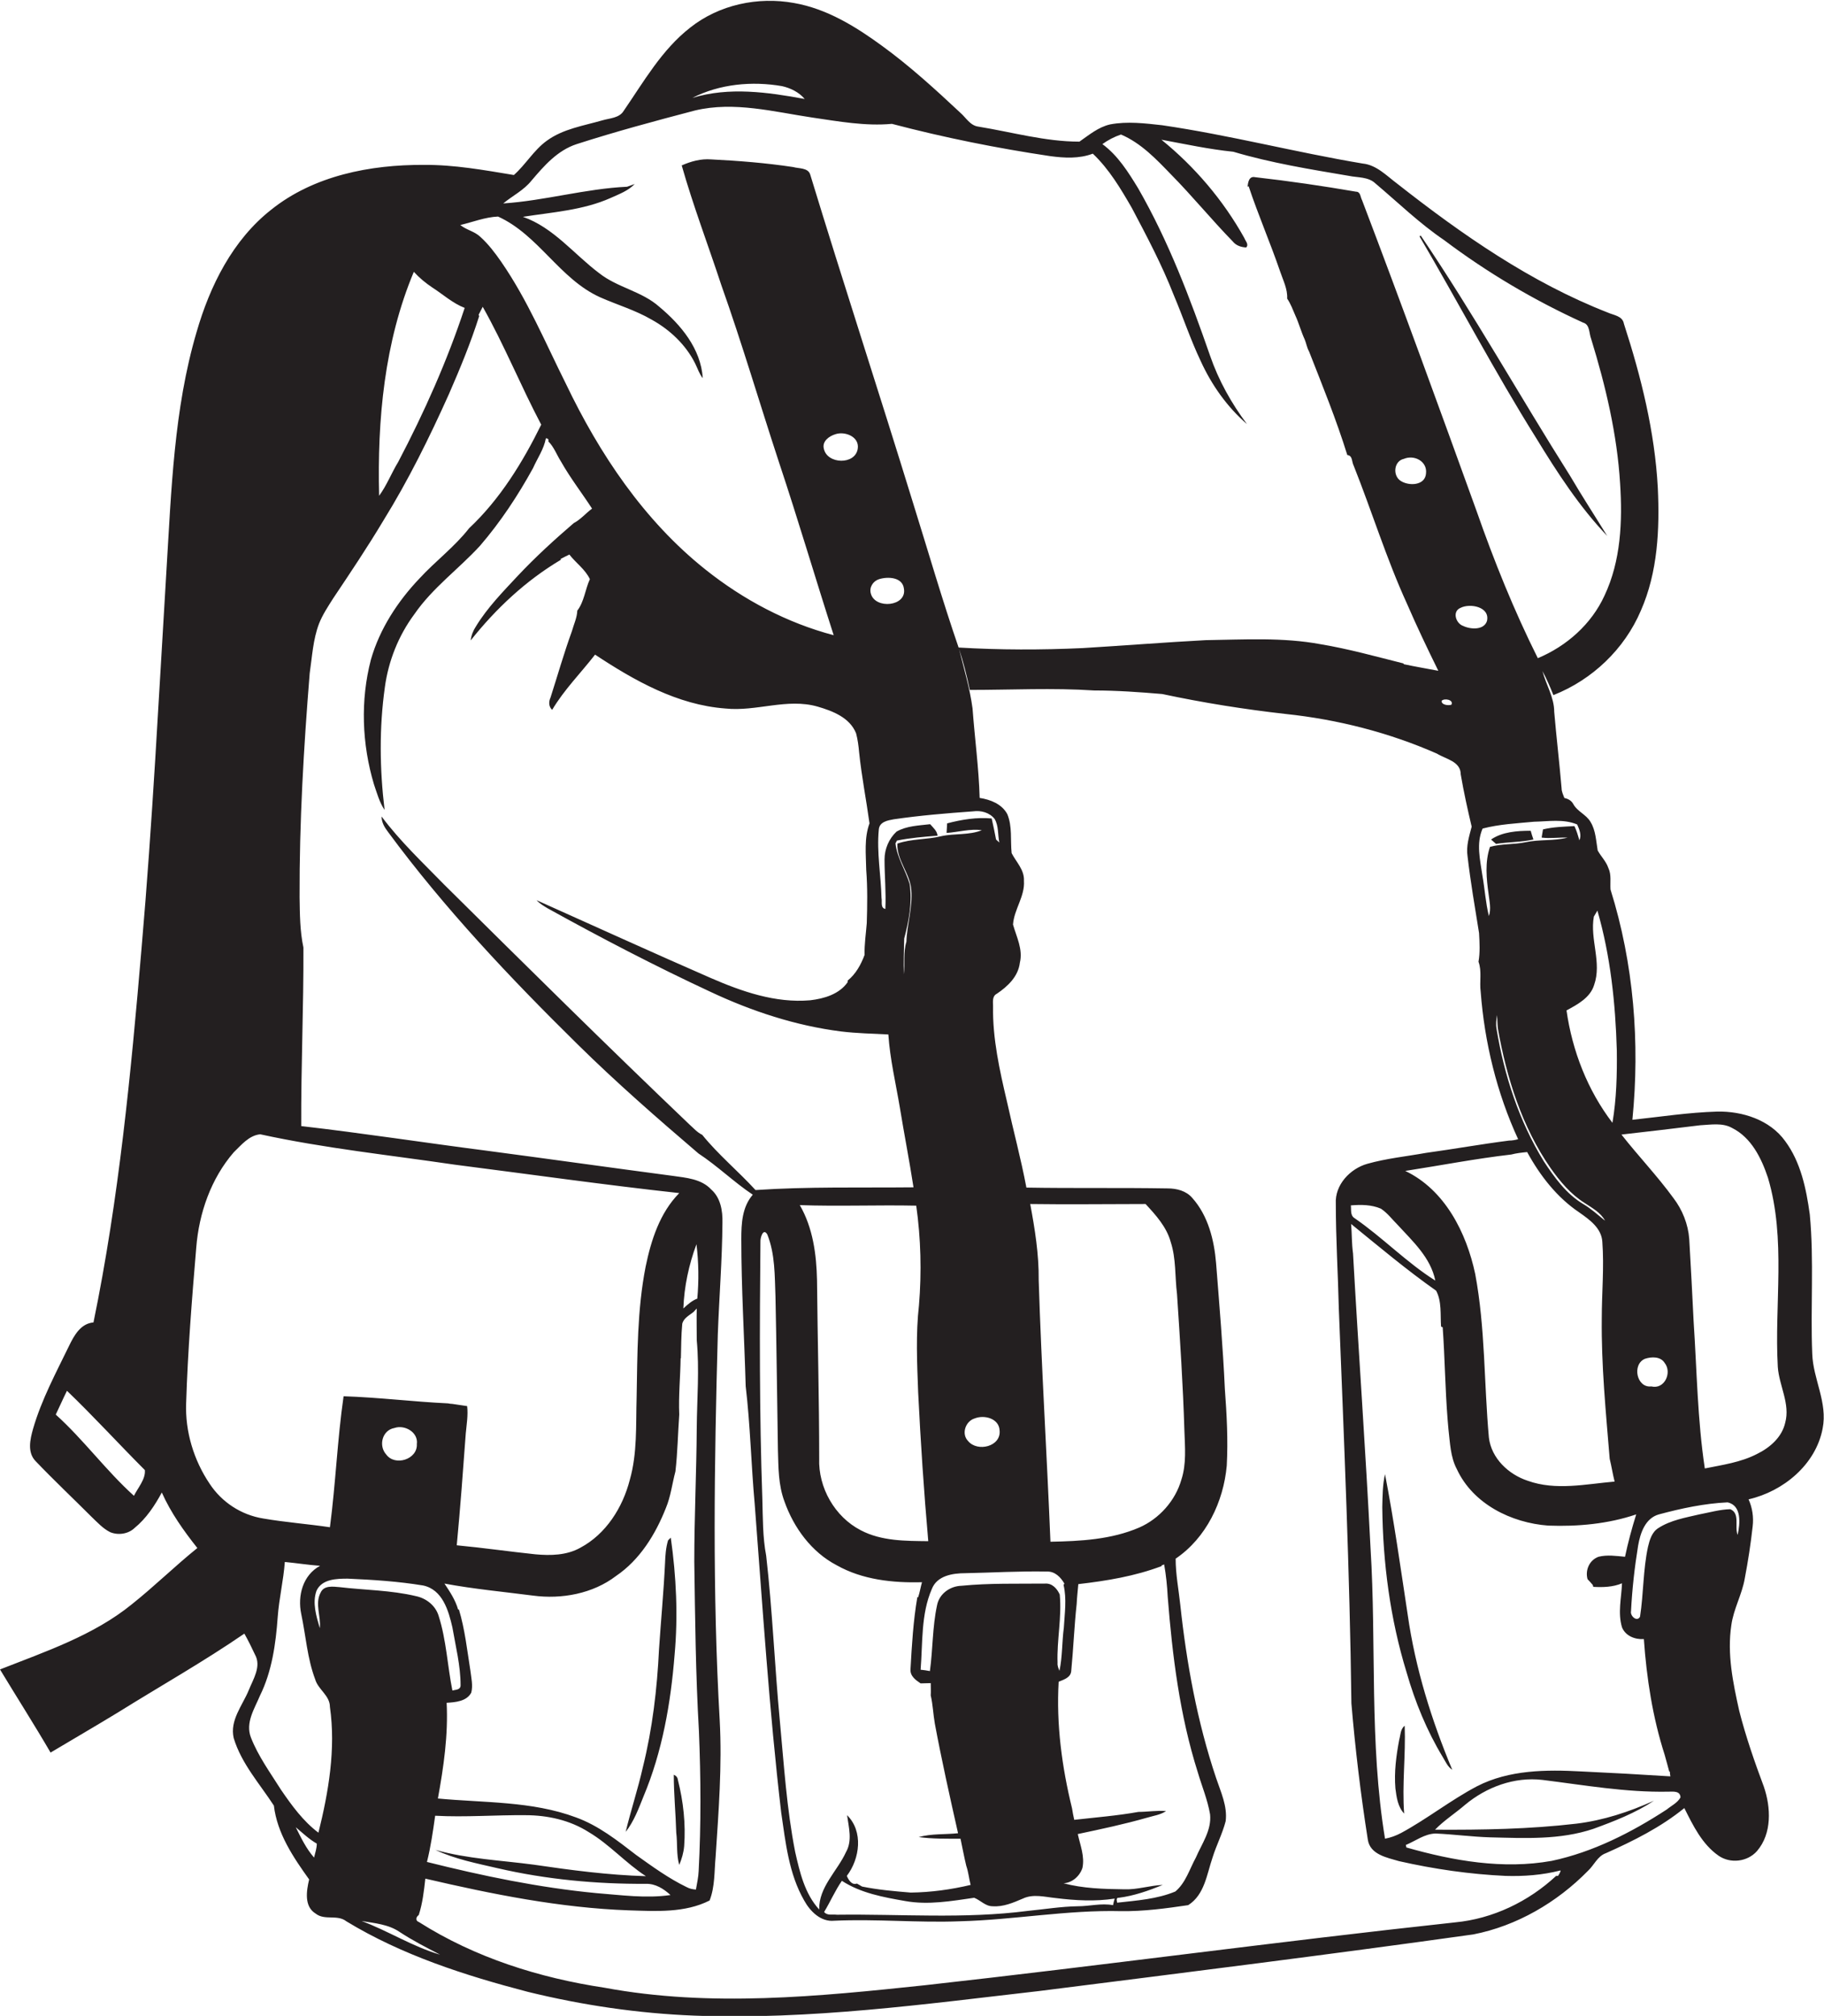 <?xml version="1.0" encoding="utf-8"?>
<!-- Generator: Adobe Illustrator 19.2.0, SVG Export Plug-In . SVG Version: 6.00 Build 0)  -->
<svg version="1.1" id="Layer_1" xmlns="http://www.w3.org/2000/svg" xmlns:xlink="http://www.w3.org/1999/xlink" x="0px" y="0px"
	 viewBox="0 0 667.3 737.2" enable-background="new 0 0 667.3 737.2" xml:space="preserve">
<g>
	<path fill="#231F20" d="M663,495.1c-0.7-17,0.7-34.1-0.9-51c-1.3-9.4-3.3-19.1-9-26.8c-5.6-7.8-15.7-11-24.9-10.8
		c-10.4,0.3-20.7,1.9-31,3c2.8-28.2,0.5-57.1-8-84.2c-0.2-2.6,0.4-5.4-0.8-7.9c-0.8-2.4-2.7-4.2-3.9-6.4c-0.6-3.5-0.7-7.3-2.6-10.4
		c-1.6-2.8-4.9-3.8-6.4-6.7c-0.7-1.2-1.9-1.8-3.2-2.1c-0.4-1.1-1-2.3-1-3.5c-0.8-9.4-1.9-18.7-2.7-28c0-5.3-3-9.9-4.3-14.9
		c1.5,2.8,2.8,5.8,4,8.8c14.2-5.6,26-16.8,32-30.9c6.2-14.1,6.9-29.8,6.2-44.9c-1.1-20.5-6.1-40.6-12.4-60c-0.5-2.9-3.7-3.1-5.9-4.1
		c-28.2-11-53.3-28.5-77-47.1c-3.9-2.9-7.6-6.9-12.7-7.4c-24.5-4.1-48.7-10.4-73.3-14c-6.3-0.7-12.8-1.5-19.1-0.3
		c-4.3,1-7.6,3.8-11.2,6.3c-12.5,0-24.7-3.5-37-5.5c-3-0.4-4.5-3.3-6.6-5.1c-9.2-8.6-18.5-17.1-28.7-24.5
		c-9.6-7-20.1-13.5-32.1-15.6c-13.2-2.4-27.4,0.6-38,9c-10.4,8.1-17,19.8-24.3,30.4c-1.6,2.7-5.1,2.7-7.8,3.5
		c-6.9,2-14.4,3.1-20.4,7.5c-4.7,3.4-7.7,8.7-12,12.5c-10.9-1.8-21.9-3.8-33-3.7c-19.5-0.1-40.2,3.9-55.8,16.4
		c-14.1,11.1-22.4,27.8-27.3,44.8c-8.3,28.2-9.2,57.8-11,87c-2.8,46-5.1,92.1-9.1,138.1c-3.9,45.9-8.3,91.8-17.6,137
		c-4.7,0.4-7.1,4.8-8.9,8.5c-4.8,9.9-10.1,19.7-13.2,30.4c-1.1,3.9-2.2,8.7,1,11.9c6.7,7,13.7,13.6,20.5,20.4c2.1,2,4.1,4.2,6.7,5.5
		c2.9,1.2,6.6,0.7,8.9-1.5c4.3-3.5,7.4-8.2,10-13c3.3,7.4,8,14,13,20.3c-8.2,6.6-15.7,14-24,20.6C34.3,598,16.8,603.9,0,610.5
		c6.1,10.1,12.5,20.1,18.5,30.4c8.2-4.9,16.5-9.7,24.7-14.7c15.4-9.6,31.2-18.5,46.2-28.8c1.4,2.5,2.7,5.1,3.9,7.7
		c2.4,4.3-0.7,9-2.3,13c-2.3,5.6-7,11-5.5,17.5c2.8,9.3,9.5,16.7,14.7,24.7c1.2,10.2,7.1,18.9,12.9,27c-1,4.2-1.9,9.9,2.4,12.5
		c3.3,2.6,7.9,0.2,11.2,2.8c20.4,12.4,43.4,19.8,66.4,25.8c20,4.9,40.4,7.9,60.9,8.7c42.3,1.6,84.3-4.2,126.2-9
		c53-6.7,106-13.3,158.8-20.7c15.9-3.1,30.6-11.7,41.9-23.2c2.3-2.1,3.5-5.4,6.6-6.5c10.1-4.5,20.1-9.5,28.7-16.5
		c3.2,6.4,6.5,13.2,12.5,17.4c4.3,3,10.6,2.3,14.1-1.7c5.5-6.4,5.1-15.9,2.5-23.5c-3.4-9.1-6.6-18.3-9-27.7
		c-2.3-10.3-4.5-20.9-2.9-31.4c0.8-5.9,3.9-11.2,4.9-17c1.2-6.3,2.2-12.7,2.9-19.1c0.4-3.4-0.1-6.8-1.5-9.9
		c12.7-2.9,24.6-12.7,27.1-25.9C668.7,512.9,663.3,504.3,663,495.1z M49,547c-10.2-9.2-18.4-20.5-28.6-29.7c1.4-2.9,2.7-5.9,4.1-8.7
		c9.8,9.4,18.9,19.4,28.5,29C53.3,540.9,50.5,544,49,547z M583.2,360.2c2.9-8.2-1.6-16.7-0.1-25c0.3-0.5,1-1.7,1.3-2.2
		c4.8,16.6,6.6,33.9,7.1,51.1c0.1,8.8-0.1,17.7-1.6,26.5c-9.1-11.9-14.7-26.3-16.8-41.1C577.2,367.3,581.8,364.8,583.2,360.2z
		 M580.8,577.5c0.5,0.5,1.4,1.5,1.9,2.1l0.2,0.7c3.5,0.2,7.2,0.1,10.5-1.3c-0.2,5.3-1.6,10.8,0,16.1c1.3,3.2,4.8,4.5,8,4.3
		c1,14.3,3.2,28.6,7.6,42.3c0.6,2,1.1,4.1,1.7,6.2l0.2-0.1c0,0.5,0.1,1.3,0.2,1.8c-10.9-0.7-21.8-1.3-32.6-1.8
		c-12.8-0.7-26.4-0.6-38.1,5.4c-9.7,5.1-18.2,11.9-27.8,17.1c-1.9,1-3.8,1.7-5.9,2.1c-5.8-35.1-3.1-70.9-5.3-106.3
		c-1.8-35.9-4.4-71.8-6.4-107.7c-0.5-3.6-0.4-7.2-0.7-10.8c10.2,8.3,20.3,16.8,31.1,24.4c2.1,3.9,1.5,8.8,1.8,13.1l0.6,0.3
		c0.8,11.2,0.9,22.5,1.8,33.7c0.1,1.2,0.2,2.3,0.3,3.5c0.6,5,0.7,10.2,3.1,14.7c5.9,12.7,19.9,19.6,33.4,20.6
		c10.8,0.4,21.9-0.6,32.2-4.1c-1.6,5.1-3,10.3-4.1,15.5c-3.2-0.3-6.5-0.8-9.7,0C581.3,570.6,579.9,574.4,580.8,577.5z M577.8,443.4
		c3.7,2.6,8.1,5.7,8.4,10.7c0.7,9.3-0.2,18.7-0.2,28c-0.2,17.2,1.5,34.3,2.9,51.4c0.7,2.8,1.1,5.6,1.8,8.3
		c-10.5,0.9-21.5,3.4-31.8-0.3c-7-2.3-13.3-8.2-14.2-15.8c-1.8-19.9-1.3-40.1-5-59.8c-3.2-15.1-11.1-30.8-25.6-37.7
		c12.9-2,25.8-4.5,38.8-6c1.9-0.5,3.8-0.7,5.8-0.9C563.4,429.9,569.6,437.9,577.8,443.4z M547.5,376.2c-0.3-1.7-0.1-3.3,0.2-5
		c0.1,1.7,0.1,3.3,0.3,5c3.2,18,8.8,35.9,19.3,51c3.4,4.8,7.3,9.5,12.4,12.7c2.7,1.8,5.9,3.5,7.5,6.5c-2.6-2.1-5.1-4.4-8-6.1
		c-6.2-3.7-10.5-9.7-14.4-15.6C555.7,409.9,550.3,393.2,547.5,376.2z M525.1,468.3c-10.5-6.6-19.2-15.7-29.5-22.8
		c-1.7-1-1.2-3.1-1.4-4.7c3.7-0.3,7.5-0.3,11,1.2c2.4,1.6,4.1,3.9,6.1,5.9C516.9,454,523.4,459.9,525.1,468.3z M577,301.5
		c0.8,1.8,1.7,3.9,0.8,5.8c-0.5-1.8-1-3.5-1.8-5.2c-3.9,0.2-7.7,0.3-11.5,1.2c-0.1,0.7-0.4,2.2-0.5,3c3.2,0.4,6.3-0.1,9.5,0
		c-5,1.3-10.3,0.6-15.4,1.7c-4.3,0.9-8.8,0.5-13,1.7c-1.9,5.6-1.3,11.6-0.5,17.3c0.3,2.6,1,5.4,0.1,8c-1.2-4.9-1.5-10-2.4-15
		c-0.8-5.6-2.3-11.5,0.1-17c6.1-1.6,12.5-1.9,18.8-2.5C566.4,300.4,572,299.4,577,301.5z M535.3,228.9c-2.7-0.9-4.1-5.3-1-6.6
		c3.5-1.8,10.9-0.4,9.7,4.8C542.9,230.5,538,230.2,535.3,228.9z M286.1,31.5c3.1,0.7,6.2,2.2,8.3,4.7c-13.5-2.5-27.7-4.5-41.1-0.4
		C263.3,30.7,275.1,29.6,286.1,31.5z M151.4,99.4c2,2.2,4.3,4.1,6.7,5.7c3.9,2.5,7.5,5.8,11.9,7.5c-6.4,19.4-14.8,38.2-24.3,56.3
		c-2.5,4.1-4.2,8.6-7,12.4C138,153.6,140.6,125.1,151.4,99.4z M76.7,542.6c-5.8-8.6-9-19.1-8.6-29.5c0.6-19,2.1-38,3.7-56.9
		c1-12.6,5.4-25.2,13.7-34.8c2.8-2.7,5.6-6.2,9.7-6.6c23.4,5.1,47.3,7.6,71.1,11.1c27.4,3.5,54.8,7.4,82.2,10.4
		c-7.1,7.2-10.3,17.2-12.3,26.9c-3.1,15.8-3,32-3.3,48c-0.3,10,0.3,20.2-2.5,30c-2.6,10.1-8.7,19.8-18.1,24.8
		c-5,2.8-10.9,2.9-16.4,2.4c-9.6-1-19.2-2.4-28.8-3.3c1.3-13.6,2.3-27.3,3.3-40.9c0.3-3.3,0.9-6.7,0.5-10c-1.8-0.3-3.6-0.5-5.4-0.8
		c-0.4,0-1.2-0.1-1.6-0.2c-12.8-0.6-25.5-2.2-38.2-2.6c-2.3,15.9-2.9,32-5,47.9c-8.1-1.2-16.3-1.8-24.4-3.2
		C88.2,554,81.1,549.3,76.7,542.6z M249,496.7l0.1,0c0.1-4.2,0.1-8.4,0.5-12.6c0.5-2.1,2.6-3.1,4.1-4.3c0.3-0.3,0.9-1,1.2-1.3
		c-0.1,3.9,0,7.7,0,11.6c1,10.7,0.1,21.3,0,32c-0.1,16.3-0.9,32.7-0.9,49c0.3,20.7,0.5,41.3,1.7,62c0.7,17,0.8,34.1-0.1,51.1
		c-0.1,2.3-0.6,4.5-1,6.8c-1.2-0.1-2.3-0.3-3.4-0.9c-6.6-3.2-12.5-7.5-18.4-11.7c-6.9-5.3-13.8-10.8-22.1-13.8
		c-16.1-6-33.6-5.3-50.5-6.9c2.1-11.5,3.8-23.2,3.2-35c3.2-0.2,7.3-0.5,9-3.7c0.7-2.6,0-5.4-0.3-8c-1.2-7.5-2-15.1-4.2-22.4l-0.3,0
		c-1-3.5-3-6.5-5-9.5c10.7,2,21.6,3,32.4,4.4c10.5,1.4,21.9-0.7,30.4-7.2c8.7-5.9,14.4-15.2,18.2-24.8c1.8-4.3,2.3-8.9,3.5-13.4
		c0.8-6.9,0.9-13.9,1.4-20.8C248.2,510.5,248.9,503.6,249,496.7z M250,478.5c0.3-8,2-16,4.8-23.5c0.8,6.6,0.9,13.3,0.3,19.9
		C253.2,475.6,251.6,477,250,478.5z M182.1,683.2c17.8,4.1,36,5.8,54.2,5.7c3.5-0.1,6.5,1.8,9,4.1c-9,1.3-18.1,0-27.1-0.7
		c-21-2-41.6-6.3-62-11.4c1.4-5.6,2.2-11.2,3-16.9c11,0.6,22-0.3,33-0.2c8.1,0,16.3,1.8,23.2,6.2c7.6,4.5,13.5,11.3,20.9,16.1
		c-13.8-0.4-27.4-2.2-41-4.2c-12-1.6-24.2-2.1-36-5.4C166.5,679.9,174.4,681.4,182.1,683.2z M152.5,528.1c0.3,5.6-8,8.2-11.2,3.8
		c-2.9-3.2-1.5-8.9,3-9.7C148.1,520.9,153.1,523.8,152.5,528.1z M114.9,679.3c-2.9-3.3-4.8-7.3-6.7-11.1c2.5,2.1,4.9,4.4,7.7,6
		C115.9,675.9,115.3,677.6,114.9,679.3z M116.5,670.2c-5.6-4.2-9.8-10-13.7-15.7c-3.9-6.2-8.3-12.2-11-19.1
		c-2.1-5.4,1.3-10.5,3.3-15.3c4.4-8.9,5.8-19,6.5-28.8c0.5-6.8,2.1-13.3,2.6-20.1c4.3,0.4,8.6,1.1,12.9,1.4
		c-6.3,3.4-8.3,10.9-6.9,17.6c1.7,8,2.2,16.2,5.1,23.9c1.1,3.8,5.4,5.9,5.4,10.1C122.9,639.6,120.2,655.3,116.5,670.2z M124.2,580.4
		c-2.4-0.2-5.7-0.7-6.9,2c-2.2,4.1,0.2,8.7-0.3,13c-1.3-4.4-2.8-9.3-1.2-13.7c2-4.3,7.4-4.4,11.4-4.4c9.2,0.4,18.5,1,27.6,2.5
		c7.1,1.5,9.3,9.2,10.7,15.3c1.2,7,3,14,3,21.2c0,1.7-1.8,1.6-3,1.9c-1.8-9-2.2-18.4-5-27.2c-1.1-3.8-4.5-6.5-8.3-7.3
		C143,581.5,133.5,581.5,124.2,580.4z M132.3,702.5c4.8,0.8,9.8,1.2,13.9,4c4.7,3.1,9.8,5.7,14.8,8.3
		C151,711.9,142,706.1,132.3,702.5z M570,686l-0.7,0c-10.1,9.4-23.2,15.7-37,17c-64.8,7-129.3,15.8-194.1,23
		c-38.8,4.1-78.3,8.1-117,0.9c-23.9-3.6-47.4-11-67.9-24c-1.4-0.5-1.2-1.8-0.1-2.6c1.4-4.3,1.9-8.8,2.4-13.3
		c24.5,5.7,49.3,10.7,74.5,11.6c9.9,0.3,20.4,1,29.5-3.6c2-5.1,1.7-10.7,2.2-16c1.1-16.6,2.4-33.3,1.5-49.9c-2.7-47-2-94-0.7-141
		c0.5-13.7,1.6-27.3,1.7-41c0.1-4.4-0.7-9.1-4.1-12.1c-3.6-3.9-9.2-4.3-14.1-5c-22.7-3-45.4-6.2-68.1-9.2c-22.6-2.9-45.2-6.4-67.8-9
		c-0.1-21.8,0.9-43.5,0.8-65.3c-1.3-6.1-1.3-12.3-1.4-18.4c-0.1-27.4,1.5-54.7,3.7-81.9c0.9-6.1,1.2-12.3,3.4-18.1
		c1.3-3.3,3.3-6.3,5.2-9.3c6.3-9.4,12.6-18.8,18.4-28.5c9.1-14.7,16.8-30.3,23.9-46.1c4.1-9.4,8-18.8,11.1-28.6l-0.2-0.5
		c0.5-1,1-1.9,1.5-2.9c7.9,14,13.9,28.9,21.4,43.1c-6.8,13.8-15.1,27.3-26.4,37.9c-5.3,6.8-12.3,12-18.1,18.3
		c-8,8.4-14.6,18.5-17.8,29.7c-3.9,14.9-3.3,30.9,1.1,45.6c1.1,3.2,2,6.6,3.9,9.4c-1.8-14.9-2-30,0.1-44.9c1.3-9.6,5-18.9,10.8-26.7
		c6.6-9.6,16.2-16.5,24-25c7.5-8.7,13.9-18.4,19.4-28.4c1.6-3.6,4-7,4.7-10.9c0.8,0,1.1,0.4,0.9,1.1c2.1,2.1,3.1,5,4.7,7.5
		c3.4,6,7.6,11.4,11.3,17.1c-2.3,1.7-4.2,4-6.7,5.3c-7.1,6.1-14,12.4-20.4,19.2c-5.5,5.9-11.2,11.7-15.4,18.6
		c-1,1.5-1.7,3.3-1.9,5.1c9.2-11.6,20.2-21.9,33-29.5l-0.1-0.3c1-0.5,2.1-1.1,3.2-1.6c2.4,3.1,5.8,5.4,7.5,9
		c-1.7,3.7-2.1,8.3-4.6,11.5c-0.1,2.6-1.3,5.1-2,7.6c-2.9,8-5.2,16.1-7.8,24.2c-0.7,1.5-0.7,3.3,0.6,4.5
		c4.4-7.4,10.5-13.5,15.7-20.2c14.4,9.5,30.1,18.4,47.7,19.7c11.3,1.2,22.5-3.9,33.7-0.7c5.5,1.6,11.8,4,14.1,9.8
		c0.6,2.3,0.9,4.6,1.1,6.9c0.9,8.7,2.6,17.3,3.8,26c-2,5.4-1.3,11.3-1.2,17c0.5,6.5,0.4,13,0.2,19.5c-0.3,3.8-0.9,7.7-0.8,11.6
		c-1.3,3.5-3.2,7-6.2,9.4l0,0.6c-3.1,4.4-8.6,6-13.7,6.6c-12.7,1.1-25-3.2-36.5-8.2c-21.3-9.3-42.4-18.9-63.6-28.4
		c1.2,1.3,2.6,2.1,4.1,3c19.5,10.8,39.3,21.1,59.5,30.5c15.1,7.1,31.2,12.4,47.8,14.5c5.8,0.7,11.5,0.8,17.3,1.1
		c0.6,9,2.7,17.8,4.2,26.7c1.6,9.8,3.5,19.5,5,29.2c-19.3,0.2-38.6-0.3-57.8,1c-6.3-6.9-13.6-12.9-19.5-20.2
		c-1.9-0.9-3.2-2.5-4.7-3.8c-30.2-28.8-59.9-58.2-89.6-87.6c-7.9-8.1-16.2-15.9-23-25c0,2.2,1.1,4,2.4,5.7
		c20.6,27.9,44.6,53.3,69.3,77.6c14.1,13.9,29.1,27,44.2,39.9c7,4.6,13,10.5,19.9,15.1c-3.9,4.5-4.2,10.5-4.2,16.2
		c0,17.9,1.1,35.9,1.6,53.8c1.7,14.3,2,28.8,3.3,43.1c2.9,37.7,5.3,75.4,9.7,112.9c1.6,10.9,2.8,22.4,8.4,32.1c2.2,4,6.1,7.9,11,7.4
		c15.4-0.7,30.7,0.8,46,0.2c19.7-0.5,39.2-4.2,59-3.7c8.2,0.1,16.4-1,24.5-2.2c6-3.8,6.8-11.3,8.9-17.4c1.4-4.5,3.6-8.7,4.8-13.3
		c0.7-5.5-1.8-10.7-3.5-15.8c-6.9-20.5-10.8-41.9-13.1-63.3c-0.6-5.6-1.7-11.2-1.7-16.9c11.2-7.6,17.5-20.8,18.7-34
		c0.5-9.4,0-18.7-0.7-28.1c-0.7-15.3-2-30.6-3.2-45.9c-0.7-8.5-2.9-17.4-8.7-23.9c-2.2-2.6-5.7-3.5-9-3.5c-17.2-0.3-34.5,0-51.7-0.3
		c-2-10.6-4.8-20.9-7.1-31.4c-2.7-11.5-5.3-23.1-5.1-34.9c0-1.6-0.4-3.7,1.4-4.6c4-2.7,7.8-6.3,8.4-11.3c1.2-4.9-1.2-9.4-2.5-14
		c0.4-5.6,4.4-10.3,4-16c0.2-4-2.8-6.8-4.5-10.1c-0.5-4.8,0.3-9.8-1.6-14.3c-2-3.7-6.2-5.3-10.1-5.9c-0.3-10.9-1.8-21.8-2.6-32.7
		c-1-7.5-3.2-14.7-5-22c-6.1-17.7-11.3-35.7-16.9-53.6c-12.3-40-25.3-79.7-37.5-119.7c-0.8-2.5-4.1-2.1-6.2-2.7
		c-9.9-1.5-20-2.3-30-2.8c-3.8-0.3-7.4,0.7-10.8,2.2c4.2,14.8,9.7,29.2,14.5,43.8c7.6,21.4,14,43.2,21.1,64.8
		c7,21,13.2,42.1,20,63.2c-17.1-4.5-33.1-13-46.9-24c-22.5-17.9-38.8-42.3-51.1-68c-7.5-15-14-30.6-23.6-44.5
		c-2.3-3.3-4.7-6.5-7.7-9.2c-2.1-2-5.1-2.5-7.3-4.3c4.6-1.1,9.1-2.9,13.8-3.1c14.8,6.7,22.5,22.8,37.3,29.5
		c6.3,2.8,12.9,4.7,18.9,8.2c6.7,3.7,12.5,9.2,15.9,16c0.9,1.8,1.5,3.8,2.8,5.4c-0.7-10.8-8-19.5-15.9-26.1c-6.4-5.7-15.3-7-22-12.3
		c-9.2-6.9-16.7-16.7-27.9-20.6c10.8-1.7,22-2.4,32.1-6.9c3.1-1.4,6.4-2.6,8.8-5.1c-0.9,0.3-1.9,0.7-2.8,1
		c-15.2,0.7-30.1,5.1-45.3,6.1c3.4-2.8,7.5-4.8,10.3-8.3c4.6-5.4,9.5-11.1,16.6-13.4c14.3-4.6,28.8-8.5,43.3-12.3
		c14.3-3.4,28.8,0.5,42.9,2.6c9.6,1.4,19.4,3.2,29.1,2.3c19,5,38.4,8.9,57.9,11.8c5.2,0.7,10.6,1,15.6-0.9
		c6,5.7,10.2,12.8,14.3,19.9c5.5,10.4,11,20.8,15.3,31.8c3.4,8,6.1,16.2,9.8,24c4,8.8,9.7,16.9,17,23.2c-5.7-7.6-10.4-16-13.5-25
		c-7.3-21-15.2-41.9-26.3-61.2c-3.6-5.9-7.4-12-13.1-16.2c2.1-1.5,4.4-2.7,6.8-3.5c7.3,3.1,12.9,9,18.3,14.6
		c7.8,7.9,14.8,16.5,22.6,24.5c1.2,1.5,3,2.1,4.9,2.2c1.1-1.1-0.3-2.4-0.7-3.5c-7.7-13.8-18.1-26-30.3-35.9
		c8.7,1.6,17.4,3.5,26.3,4.4c13.8,4.1,28,6.4,42.2,8.8c3.3,0.7,7.2,0.3,9.8,2.8c8.3,7,16.1,14.6,25.1,20.7
		c15.8,11.9,32.9,22,50.9,30.2c2.5,0.7,2.1,3.9,2.9,5.9c5.3,17.2,9.5,34.9,10.6,52.9c0.9,13.8,0.3,28.3-5.7,41
		c-4.8,10.5-13.9,18.5-24.4,22.9c-8.7-17.4-16-35.5-22.4-53.8C526.5,149,512.7,111,498.3,73.2c-0.6-1-0.5-3.1-2.2-3.1
		c-12.2-2.1-24.5-3.9-36.9-5.3c-2.3-0.5-2.6,1.9-2.8,3.5l0.4-0.2c3.5,10.5,7.9,20.6,11.5,31.1c1.1,3.3,2.8,6.5,2.6,10
		c1.3,1.9,2.1,4.1,3,6.2c1.3,2.8,2.1,5.9,3.4,8.7c0.6,1.4,0.8,3,1.6,4.4c4.9,12.5,10,25,14,37.9c2,0.2,1.6,2.5,2.3,3.8
		c6.7,16.8,12,34.1,19.5,50.5c3.6,8.3,7.5,16.5,11.5,24.6c-4.2-0.8-8.4-1.5-12.6-2.4l-0.2-0.3c-10-2.5-20-5.3-30.2-7
		c-13.9-2.6-28.1-1.7-42.1-1.5c-15,0.8-30,2-45,2.9c-15.1,0.7-30.3,0.7-45.4-0.2c1.7,5.1,3,10.3,4.1,15.5c15.2,0,30.3-0.8,45.5,0.2
		c8.3,0,16.6,0.6,24.9,1.3c15,3.2,30.1,5.6,45.2,7.3c19,2,37.8,6.8,55.3,14.5c3.2,2,8.7,2.8,8.7,7.6c1.1,6.4,2.5,12.8,4,19.1
		c-0.9,3.5-2.1,7.1-1.5,10.9c1.1,9.4,2.7,18.7,4.2,28c0.2,3.5,0.4,7.1-0.2,10.5c1.3,3.5,0.3,7.3,0.8,11c1.4,18.5,5.9,37,13.7,53.9
		c-1.1,0.3-2.2,0.5-3.3,0.5c-10.2,1.3-20.2,3.1-30.4,4.5c-7.2,1.3-14.4,2-21.5,4c-6.3,1.8-11.9,7.7-11.5,14.6
		c0,12.8,0.8,25.6,1.1,38.4c1.9,48.1,4,96.2,4.6,144.3c1.4,16.6,3.4,33.3,6,49.8c0.8,5.5,7,6.6,11.4,7.9c12.8,2.9,25.9,4.8,39,5.4
		c6.7,0.2,13.5-0.3,20.1-2C571,684.5,570.3,685.5,570,686z M301.4,164.1c-0.7-2.7,1.9-4.6,4.2-5.3c3.5-1.2,8.9,0.9,8.2,5.3
		C312.9,170.1,302.6,169.8,301.4,164.1z M411.2,690.9c-7.4-0.1-15-0.3-22.1-2.2c3.2-0.2,5.9-2.6,6.9-5.6c0.9-4.2-0.8-8.3-1.7-12.4
		c8.5-1.8,17-3.6,25.4-6c2.3-0.7,4.8-1,6.9-2.4c-3.4-0.3-6.8,0.3-10.1,0.3c-7.8,1.4-15.6,2-23.5,2.9c-0.3-1.4-0.6-2.8-0.8-4.2
		c-3.7-15.1-5.8-30.7-4.9-46.3c1.9-0.8,4.4-1.5,4.6-3.9c0.8-8.2,1.1-16.4,2-24.6c0.1-2.4,0.4-4.8,0.6-7.2
		c10.4-1.2,20.7-2.9,30.5-6.6l-0.1-0.2c0.3-0.1,0.8-0.3,1-0.4c0.7,3.9,1.1,7.9,1.3,11.8c1.7,21.6,4.4,43.4,11,64.2
		c1.5,5.1,3.6,10.1,4.5,15.4c0.6,5.8-3,10.7-5.2,15.8c-2.3,4.2-3.7,9.2-7.5,12.4c-6.7,2.8-14.1,3.3-21.3,4.1
		c-0.1-0.7-0.5-1.9,0.6-1.8c5.6-0.7,10.9-2.6,16.1-4.7C420.6,689.5,416,691.1,411.2,690.9z M280.7,451.4c2.9,7.2,2.7,15.1,3,22.7
		c0.4,18.7,0.6,37.4,0.9,56.1c0.2,6.3,0.1,12.8,2.4,18.9c3.4,9.6,9.9,18.5,19.1,23.3c9.4,5.3,20.5,6.5,31.2,6.2
		c-0.5,1.8-0.8,3.7-1.4,5.5l-0.3,0c-1.5,8.7-2,17.5-2.5,26.3c-0.2,2.5,1.9,4,3.7,5.2c1.2,0,2.4-0.1,3.7-0.1c0,1.5,0.1,3,0,4.5
		c0.8,3.4,0.9,6.9,1.5,10.3c2.5,13.4,5.5,26.8,8.5,40.1c-4.8,0.5-9.7,0.1-14.4,1.4c5.1,0.7,10.2,0.6,15.3,0.6
		c0.7,3.3,1.3,6.6,2.1,9.9c0.8,2.3,1,4.7,1.6,7c-7.2,1.7-14.5,2.7-21.9,2.8c-6-0.5-11.9-1-17.8-2.2c-0.5-0.3-1.4-0.8-1.9-1.1
		c-1.9,0.7-3.1-1.4-3.7-2.8c4.8-6.3,6.1-16.3,0.1-22.2c0.6,4.4,2,9.3-0.4,13.5c-3.2,7-10,12.8-9.8,21c-5.3-5.8-7.1-13.6-8.8-21.1
		c-3.1-15.8-4.1-31.9-5.6-47.9c-1.9-20.1-2.7-40.3-5-60.4c-1.3-6.8-1.2-13.8-1.4-20.7c-1.1-31.4-1-62.7-0.7-94.1
		C278.1,452.7,279.2,448.9,280.7,451.4z M335.9,509.1c0.9,18.2,2.1,36.3,3.7,54.5c-8.3-0.1-17.1,0-24.7-4
		c-9.5-4.9-15.6-15.6-15.2-26.3c0-21.7-0.6-43.4-0.8-65.1c-0.2-9.5-1.5-19.2-6.3-27.5c14.2,0.5,28.4-0.1,42.6,0.2
		c1.7,12.1,2,24.3,1,36.4C335,487.8,335.5,498.4,335.9,509.1z M308,687.8c6.9,4.5,15.2,6,23.2,7.4c8.4,1.5,16.9,0,25.2-1.2
		c2.3,0.9,4.1,3.1,6.7,3.1c3.9,0.3,7.6-1.3,11.1-2.8c3.8-1.8,8-0.6,12-0.2c7.2,0.9,14.5,1.3,21.6,0.2c-0.2,0.6-0.5,1.8-0.6,2.4
		c-4.3-0.8-8.6,0.4-12.9,0.4c-6.1,0.1-12.2,1.1-18.3,1.7c-23.2,3-46.5,1.1-69.8,1.4c-1.6-0.2-3.6,0.4-4.7-1
		C303.8,695.4,305.5,691.4,308,687.8z M416.8,558.6c-10.2,4.4-21.5,5-32.5,5.2c-1.3-31.9-3.3-63.8-4.3-95.7
		c0.1-9.4-1.4-18.7-3.1-27.8c14.1,0.2,28.2,0,42.2,0c3.8,4.1,7.7,8.4,9.2,13.9c2,6.1,1.5,12.6,2.3,19c1.1,16.6,2.2,33.3,2.7,49.9
		c0.2,6,0.8,12.2-1.1,18C430,548.8,424.1,555.4,416.8,558.6z M383,574.7c2.9-0.1,5,2,6.4,4.4l-0.3,0.5c1.2,5.1,0.4,10.4,0.1,15.6
		c-0.7,5.3-0.5,10.6-1.6,15.8c-0.4-0.9-0.8-1.9-0.7-2.9c-0.3-8.3,1.6-16.6,0.8-25c-1-2.2-2.8-4.2-5.4-4c-10.2,0.1-20.4-0.2-30.5,0.8
		c-4.2,0.1-8.2,2.9-9,7.2c-1.7,7.9-1.5,16-2.6,24c-1.1-0.2-2.2-0.4-3.4-0.5c0.8-9.9,0.1-20.3,4.1-29.5c1.9-4.9,7.6-5.8,12.3-5.8
		C363.1,575.1,373.1,574.5,383,574.7z M354.2,527c-2.6-2.6-1-7.3,2.4-8.3c3.5-1.4,8.9,0,9.1,4.4C366.3,529,357.6,531.1,354.2,527z
		 M346.5,301.1c0,0.9-0.2,2.6-0.2,3.5c4.3-0.3,8.6-1.6,12.9-1c-4.7,1.9-10,1.1-14.9,2.2c-5.3,1.3-10.9,0.9-16,2.7
		c-0.3,6,4.7,11,5.1,17c0.5,6.4-1.6,12.6-1.8,18.9c-1.2,3.9-0.5,8-0.9,11.9c-0.2-4.4,0-8.8,0.1-13.1c1.7-6.4,3-13.2,2-19.9
		c-1.5-5.1-4.6-9.6-5.2-14.9c0.1-0.2,0.4-0.7,0.5-1c4.9-1,9.9-1.4,14.9-1.8c-0.2-1.8-1.6-2.9-2.7-4.2c-4.2,0.5-8.6,0.6-12.3,2.7
		c-2.8,2.6-4.4,6.4-4.4,10.2c0,6,0.6,12,0.3,18.1c-1.9-0.4-1.1-2.7-1.4-4c-0.2-8.3-1.8-16.7-1-25c0.2-2.9,3.3-3.4,5.5-3.8
		c9.6-1.4,19.3-2.2,29-2.9c2.9-0.4,6,0.4,7.9,2.8c1.5,2.6,1.1,5.8,1.7,8.6c-0.3-0.3-0.9-0.8-1.2-1.1c-0.5-2.6-1-5.1-1.6-7.7
		C357.4,298.8,351.8,299.7,346.5,301.1z M318.6,217.1c-0.7-2.3,0.8-4.6,3-5.3c3.2-1,8.6-0.8,9.1,3.5
		C331.8,221.8,320.2,222.9,318.6,217.1z M531,257.7c-1.1,0.4-3.7,0.1-3.6-1.4C528.4,255.2,531.9,255.9,531,257.7z M521.7,173.1
		c-0.3,4.5-6.2,4.7-9.2,2.8c-3.1-1.9-2.6-7.3,1.1-8.1C517.4,166.2,522.2,168.7,521.7,173.1z M609.8,661.7
		c-12.9,8.4-27,15.6-42.1,18.8c-17.8,3.2-36,0-53.2-4.9c0-0.2-0.1-0.7-0.2-0.9c3.6-1.5,6.9-4.1,10.9-4.2c6.7,0.3,13.3,1.2,20,1.4
		c12.6,0.3,25.5,1,37.7-3.1c7.7-2.8,15.4-5.8,22.2-10.3c-9.1,4.1-18.5,7.2-28.4,8.4c-17.1,2-34.4,2.3-51.7,2.2c3.3-3.4,7.4-6,11-9.1
		c7.8-6.5,18-10.3,28.3-9.1c15.3,1.9,30.5,4.6,46,4.3c1.8,0,4.4-0.4,4.5,2.1C613.7,659.3,611.5,660.3,609.8,661.7z M635.7,561.3
		c-1.2-3,1-7.9-2.7-9.4c-3.8,0.1-7.6,1.2-11.3,1.9c-5.1,1.2-10.5,2.1-15,5c-2.4,1.5-3.2,4.4-3.8,6.9c-1.8,8.4-1.6,17-2.9,25.5
		c-1.1,2.1-3.7-0.3-3.3-2c0.4-8,1.3-16,2.6-24c0.8-4.6,2.6-10,7.6-11.4c8.2-2.2,16.6-4,25.1-4.4
		C637.3,550.5,636.6,557.3,635.7,561.3z M601.8,496.9c2.4-0.8,5.7-0.9,7.2,1.5c2.8,3.5,0,9.8-4.9,8.6
		C598.7,507.6,597,498.9,601.8,496.9z M653.1,520.3c-1.2,5.3-5.6,9.1-10.3,11.4c-6,3.1-12.7,4-19.1,5.3c-2.7-17.8-2.9-35.8-4.1-53.8
		c-0.5-10-1-20.1-1.6-30.1c-0.4-5.4-2.5-10.7-5.8-15c-5.9-8.1-12.8-15.3-19-23.2c9.6-1.1,19.2-2.2,28.8-3.4c3.9-0.2,8.2-1,11.7,1
		c7,3.5,10.7,11,13.1,18.2c6.7,22.5,2.3,46.2,3.6,69.2C650.9,506.8,655,513.4,653.1,520.3z"/>
	<path fill="#231F20" d="M588,196c-4.5-7.3-9.2-14.5-13.6-22c-18.4-29.1-35.3-59.3-54.6-87.8l-0.5,0.2
		c14.4,24.5,27.6,49.7,42.7,73.8C569.7,172.8,577.8,185.3,588,196z"/>
	<path fill="#231F20" d="M545.5,307c0.6,0.5,1.2,1.1,1.8,1.6c4.5-0.7,9.2-0.6,13.7-1.6c-0.3-0.8-0.8-2.4-1-3.2
		C555,303.8,549.6,304.2,545.5,307z"/>
	<path fill="#231F20" d="M506.7,539.1c-0.9,3.9-0.9,8-1,12c0.2,20.4,2.9,41,8.9,60.5c3.1,10.8,7.4,21.3,13.2,30.9
		c1,1.6,1.8,3.6,3.5,4.7c-7.6-18.2-13.5-37.1-16.3-56.7C512.4,573.4,510,556.2,506.7,539.1z"/>
	<path fill="#231F20" d="M244.4,563.3c-0.8,2.7-1,5.5-1.1,8.3c-0.5,10.5-1.5,21-2.2,31.5c-0.7,14.5-2.4,29-5.9,43.1
		c-1.8,8-4.4,15.8-6.3,23.7c3-3.8,4.7-8.4,6.5-12.9c6.9-16.4,10-34.2,11.4-51.9c1.3-14.3,0.6-28.7-1.4-42.8L244.4,563.3z"/>
	<path fill="#231F20" d="M513.9,631.1c-1.6,1.2-1.5,3.4-2,5.1c-1.1,5.8-1.9,11.8-1.4,17.8c0.4,3.2,0.9,6.8,3.2,9.2
		C512.9,652.6,514.3,641.9,513.9,631.1z"/>
	<path fill="#231F20" d="M247.4,670.2c0.5,3.9,0,8,1.1,11.8c0.9-2.2,1.6-4.5,1.8-6.9c0.6-8.1-0.3-16.3-2.3-24.2
		c-0.1-0.9-0.6-1.5-1.5-1.9C246.5,656.1,247.2,663.1,247.4,670.2z"/>
</g>
</svg>
